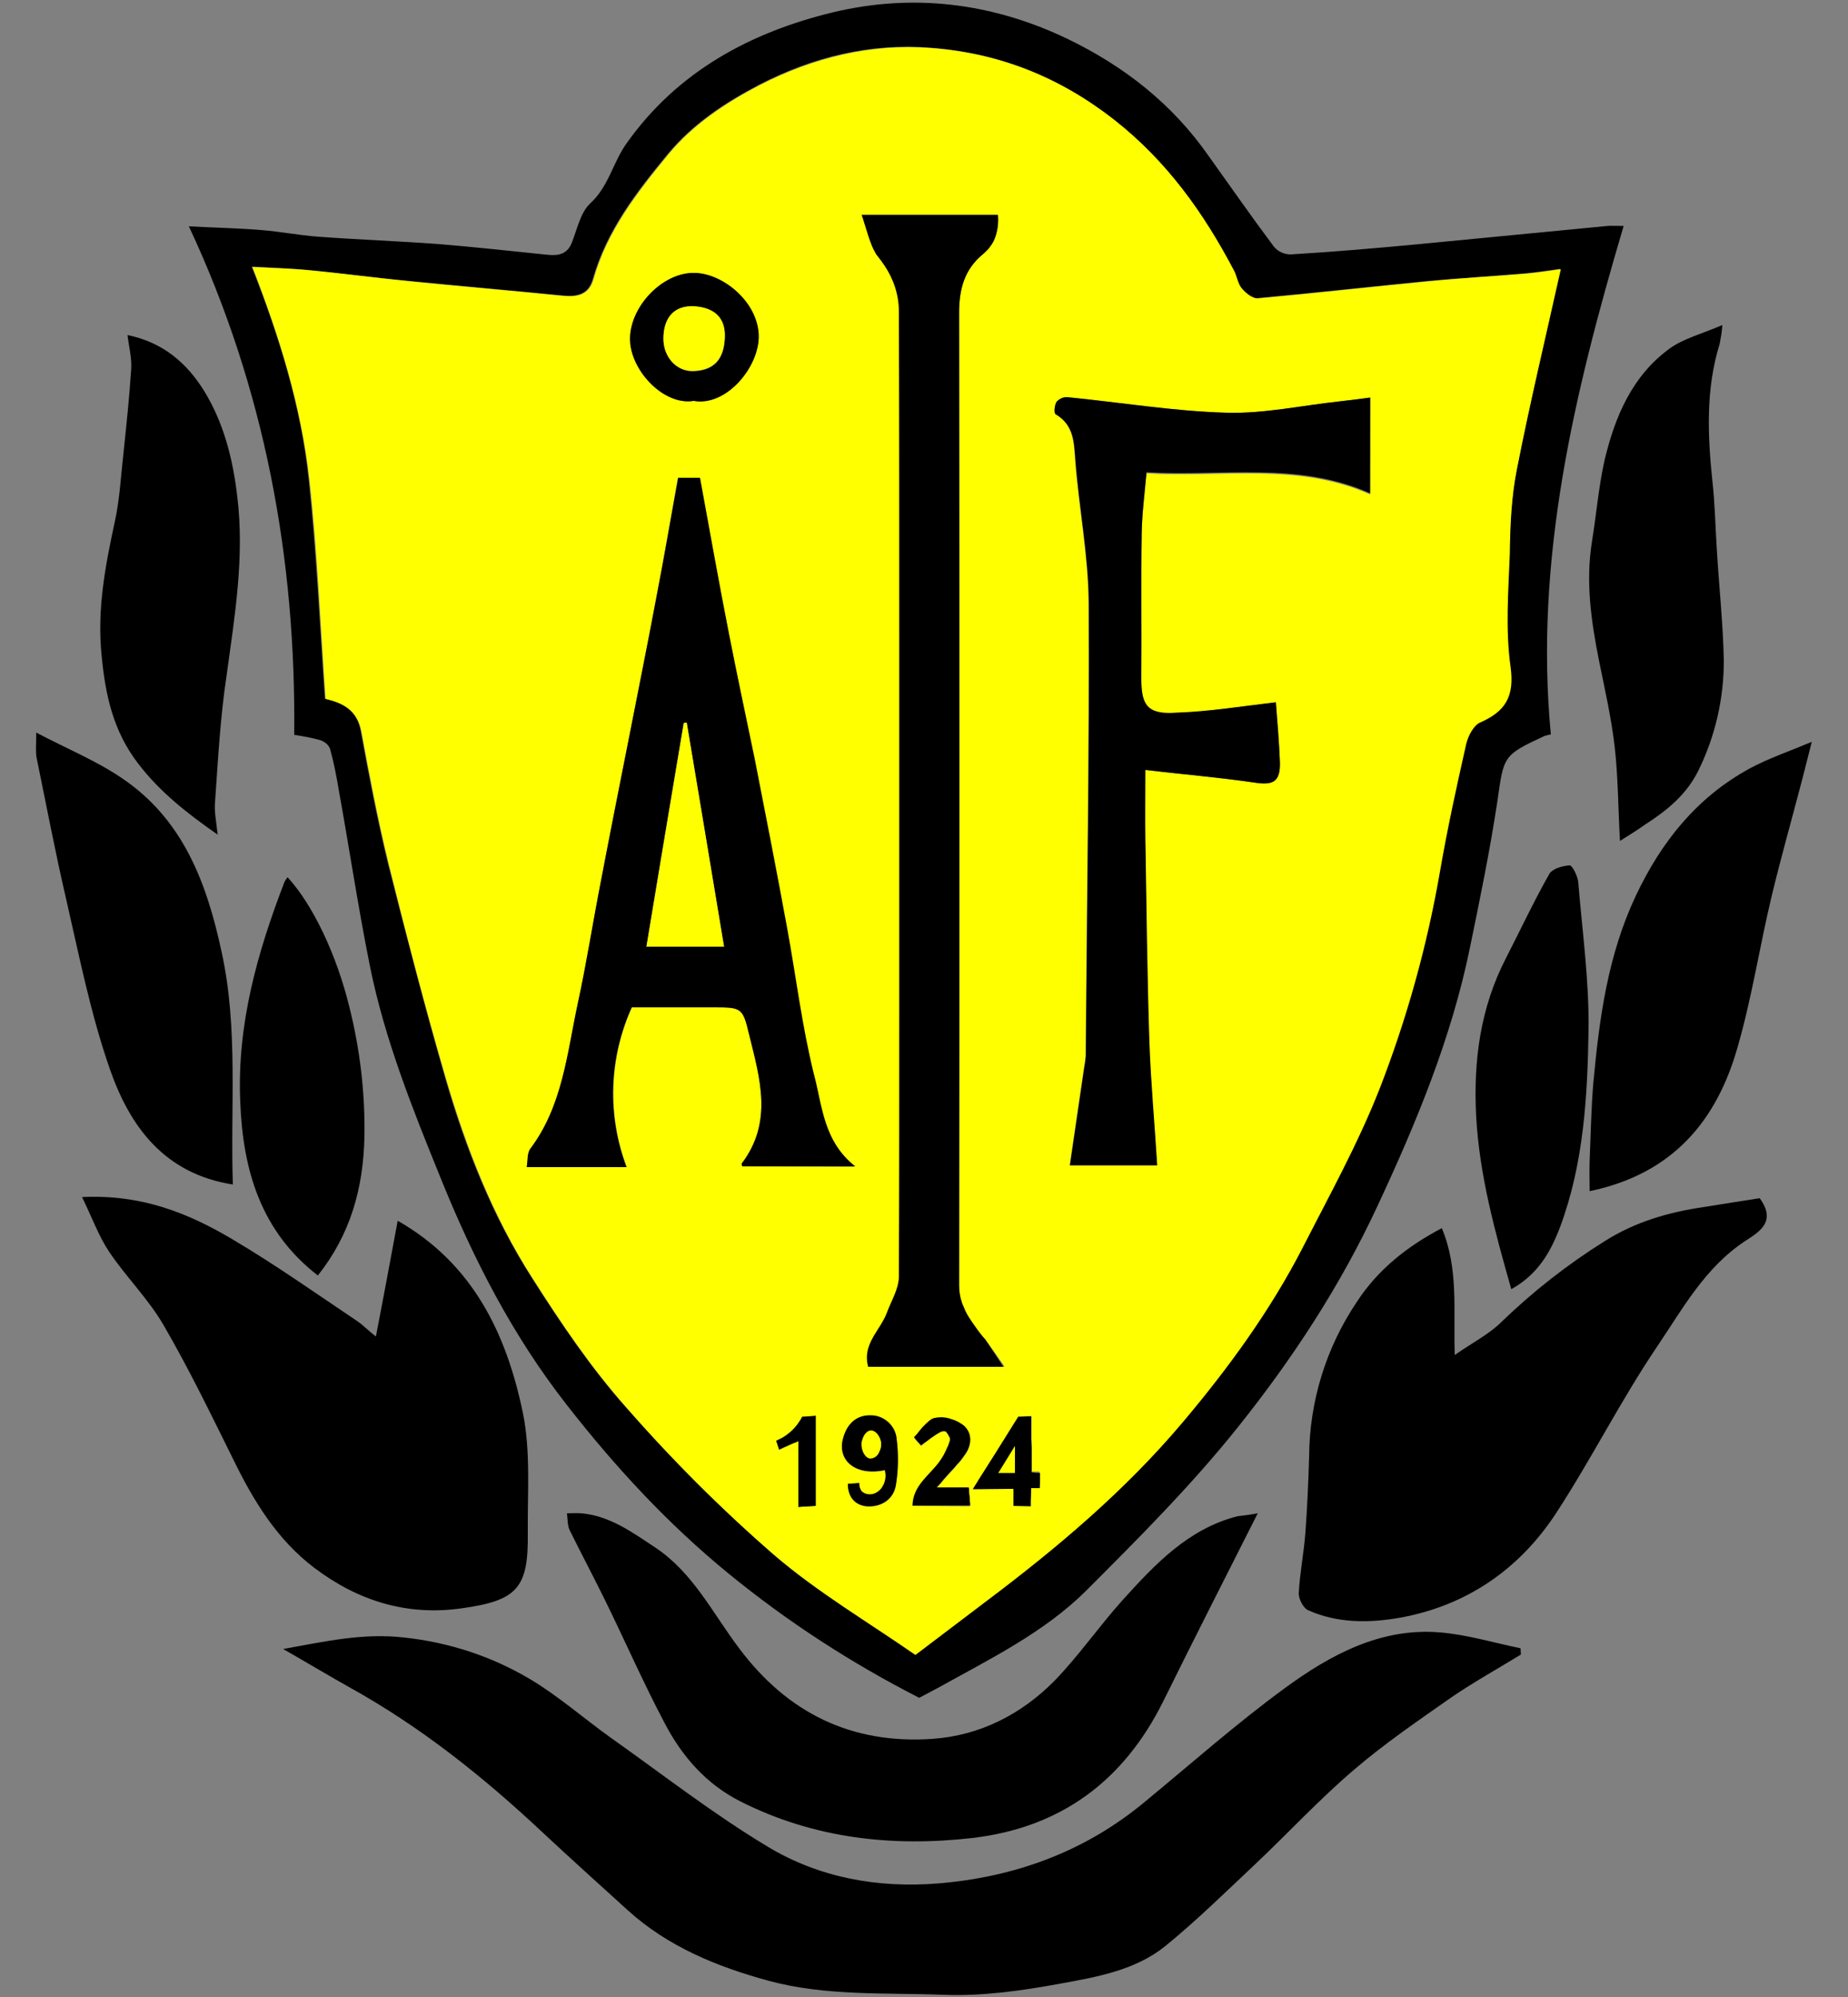 <?xml version="1.0" encoding="utf-8"?>
<!-- Generator: Adobe Illustrator 25.2.1, SVG Export Plug-In . SVG Version: 6.00 Build 0)  -->
<svg version="1.1" id="Layer_1" xmlns="http://www.w3.org/2000/svg" xmlns:xlink="http://www.w3.org/1999/xlink" x="0px" y="0px"
	 width="500px" height="540px" viewBox="0 0 500 540" style="enable-background:new 0 0 500 540;" xml:space="preserve">
<rect x="0" y="0" width="500" height="540" fill="#808080" stroke="none"/>
<style type="text/css">
	.st0{fill:#FFFF00;}
</style>
<g>
	<path d="M439.3,61.1c-2.1,0-3.3-0.1-4.4,0C418,62.7,401,64.4,384.1,66c-11.6,1.1-23.3,2.1-34.9,2.8c-1.8,0-3.5-0.8-4.6-2.2
		c-6-8-11.7-16.2-17.5-24.3c-9.9-14.2-22.9-24.4-38.5-31.9C268.2,0.7,247-1.8,225.5,3.3c-22.4,5.4-42.2,16-56,35.5
		c-3.7,5.2-4.8,11.6-9.8,16.2c-2.6,2.4-3.5,6.8-4.9,10.4c-1.2,3.3-3.6,3.8-6.6,3.5c-9.8-1-19.7-2.1-29.5-2.9
		c-10.8-0.8-21.8-1.2-32.7-2c-5.2-0.4-10.3-1.4-15.4-1.8c-6-0.5-12-0.6-19.5-1c20.6,44,29,89.9,28.5,137.5c2.4,0.4,4.9,0.8,7.2,1.5
		c1.1,0.4,2.1,1.2,2.5,2.3c1,3.6,1.7,7.2,2.3,10.8c2.9,16,5.3,32.1,8.5,48c4,19.8,11.5,38.5,19.1,57.2c8.8,21.8,19.4,42.5,34,61.2
		c13.1,16.8,27.3,32.2,43.8,45.7c16,13.1,33.3,24.3,51.7,33.7c1.7-0.9,3.4-1.8,5.1-2.7c14-7.8,28.6-14.9,40-26.2
		c14.3-14.3,28.7-28.7,41.3-44.5c14.7-18.4,27.6-38.1,37.6-59.6c10.5-22.5,20-45.4,25-69.8c2.7-13.1,5.4-26.2,7.4-39.4
		c1.8-12.5,1.4-12.6,12.8-17.9c0.6-0.2,1.1-0.3,1.7-0.4C415.1,151.4,425.9,106.3,439.3,61.1z M410.4,126.9
		c-1.5,7.4-1.8,15.1-2.1,22.7c-0.3,10.2-1.2,20.6,0.2,30.6c1.1,8.1-1.4,12.1-8.3,15.1c-1.8,0.8-3.2,3.6-3.7,5.8
		c-2.6,11.4-5.1,22.9-7.1,34.5c-3.5,20.1-9,39.8-16.4,58.9c-5.7,14.7-13.4,28.6-20.7,42.7c-8.8,17.2-20.1,32.7-32.5,47.3
		c-15.6,18.5-34,34-53.3,48.5c-6.3,4.7-12.6,9.6-19,14.4c-12.7-8.9-26.5-16.9-38.3-27.1c-14.2-12.4-27.5-25.7-39.9-39.8
		c-9.5-10.7-17.6-22.7-25.3-34.8c-10.8-16.8-18.1-35.3-23.6-54.4c-5.5-19.1-10.5-38.4-15.4-57.7c-2.9-11.8-5.2-23.9-7.4-35.9
		c-1-5.7-4.9-7.7-9.7-8.8c-1.4-20-2.3-39.8-4.4-59.5c-2.1-19.5-7.9-38.3-15.4-57.3c5.8,0.3,10.6,0.5,15.4,0.9
		c8.8,0.9,17.7,2.1,26.5,2.9c14,1.4,28.1,2.6,42.1,4c3.9,0.4,7.1-0.2,8.3-4.5c3.7-13.1,11.9-23.6,20.3-33.8
		c6.7-8.1,15.5-13.9,24.7-18.7c14.5-7.5,30-11.3,46.4-10c18.4,1.4,34.8,7.9,49.6,19.5c14.2,11.1,24.1,25.1,32.3,40.7
		c0.8,1.6,1,3.6,2.1,4.8c1.1,1.3,3,2.9,4.4,2.7c15.4-1.4,30.6-3.1,45.9-4.6c8.9-0.8,17.8-1.3,26.7-2.1c3.2-0.3,6.3-0.8,9.3-1.2
		C418.2,91.2,413.9,109,410.4,126.9L410.4,126.9z"/>
	<path d="M411.5,447.4c-6.2,3.8-12.7,7.4-18.7,11.5c-9,6.3-18.1,12.5-26.4,19.6c-9.4,8-17.8,17.1-26.8,25.6
		c-8,7.5-15.9,15.3-24.4,22.2c-8.1,6.5-18.5,8.3-28.4,10.1c-10.3,1.9-21,3.4-31.4,3c-15.9-0.6-32,0.4-47.5-3.8
		c-13.9-3.8-27.2-9.2-38.1-19.1c-7.7-7-15.5-14-23.1-21.1c-15.9-14.9-32.8-28.4-51.9-39c-5.9-3.3-11.7-6.8-18.2-10.5
		c11.2-2,21.5-4.4,32.8-3.1c12.1,1.3,23.7,5.1,34.1,11.3c7.7,4.6,14.6,10.7,21.9,15.9c14,9.9,27.7,20.6,42.4,29.4
		c13.8,8.3,29.6,11.2,45.9,9.9c20.9-1.7,39.9-8.6,56.2-22.2c12.5-10.3,24.7-21.1,37.7-30.6c12.3-9,25.9-16.4,41.9-15.1
		c7.4,0.6,14.6,2.8,21.9,4.3L411.5,447.4z"/>
	<path d="M22.2,323.7c16.2-0.8,28.8,4.4,40.5,11.3c11.7,6.9,22.7,14.7,33.9,22.2c1.5,1,2.7,2.3,5.1,4.2c2.1-10.8,4-21.1,5.9-31.3
		c20.4,11.6,29.5,30.7,33.9,52.1c2.1,10.4,1.2,21.5,1.3,32.3c0.2,14.9-2.8,18.3-17.9,20.4c-14.8,2.1-28-2-39.8-10.9
		c-10.2-7.7-16.6-18.3-22.1-29.6c-6-12.1-11.9-24.3-18.7-36c-4.1-7.1-10.1-13-14.7-19.8C26.7,334.3,24.9,329.2,22.2,323.7z"/>
	<path d="M390.1,332.1c4.6,11,3.1,22.2,3.5,34.3c4.7-3.3,9.3-5.6,12.7-9c8.5-8.2,17.8-15.5,27.9-21.8c8.2-5.2,17.2-7.8,26.7-9.2
		c5.2-0.8,10.5-1.7,15.2-2.4c4.8,6.5-0.5,9.3-3.8,11.5c-11,7.2-17.1,18.5-24,28.7c-9.8,14.5-17.7,30.3-27.3,45
		c-9.9,15.1-24.1,24.9-42,28.2c-8.4,1.5-17.1,1.6-25.1-2c-1.3-0.6-2.6-3.1-2.5-4.7c0.3-5.5,1.4-10.9,1.8-16.4
		c0.5-6.8,0.8-13.7,1-20.5c0.1-14.9,4.6-29.5,13-41.9C372.7,343.5,380.4,337.2,390.1,332.1z"/>
	<path d="M340.3,409.2c-8.8,17.4-17.3,34.1-25.6,50.9C304,481.6,287,494.2,263.1,497c-21.8,2.5-43,0.1-62.8-9.9
		c-9.3-4.7-15.9-12.3-20.6-21.4c-5.7-10.8-10.6-22-16-33c-3.1-6.3-6.5-12.7-9.6-19c-0.6-1.3-0.5-3-0.7-4.5c1.3,0,2.6-0.1,3.9,0
		c7.7,0.7,13.7,5.1,19.9,9.2c10.3,6.8,15.6,17.8,22.7,27.2c13.2,17.7,30.6,26.1,52.4,24.6c12.8-0.9,24-6.6,33-15.7
		c6.6-6.8,12.1-14.8,18.5-21.9c8.7-9.6,17.7-19.2,31-22.6C336.5,409.8,338.2,409.6,340.3,409.2z"/>
	<path d="M9.8,198.1c8.4,4.4,16.2,7.6,23,12.2C49.6,221.5,56,238.9,60,257.6c4.5,20.7,2.3,41.6,3,62.7c-18.5-2.9-27.8-15.6-33.2-31
		c-5.3-15.1-8.4-31-12-46.6c-2.9-12.5-5.3-25.2-7.9-37.8C9.6,203.3,9.8,201.6,9.8,198.1z"/>
	<path d="M430.1,322.1c0-2.9-0.1-5.6,0-8.3c0.3-7,0.4-14,1-21c1.6-17.4,3.9-34.5,11.5-50.6c6.9-14.6,16.5-26.6,30.8-34.4
		c5-2.7,10.6-4.6,16.8-7.2c-1.2,4.6-2.1,8.4-3.1,12.1c-2.6,9.9-5.4,19.8-7.8,29.8c-3.2,13.4-5.3,27.2-9.1,40.4
		C464.6,302.9,452.7,317.4,430.1,322.1z"/>
	<path d="M438.3,227.4c-0.5-9-0.5-17.2-1.4-25.2c-0.9-8-2.7-15.8-4.3-23.7c-2.1-10.6-3.6-21.1-1.9-31.9c1.2-7.3,1.8-14.8,3.4-22
		c2.8-11.9,7.5-23,17.7-30.4c3.8-2.7,8.6-3.9,14.2-6.3c-0.1,1.7-0.4,3.4-0.7,5c-3.8,12.2-3.3,24.6-2,37.1c0.7,6.1,0.8,12.4,1.2,18.5
		c0.6,10.1,1.7,20.1,1.9,30.2c0,10.2-2.3,20.3-6.8,29.5c-3.2,6.6-8.5,10.9-14.4,14.7C443.1,224.4,441,225.7,438.3,227.4z"/>
	<path d="M58.9,225.7c-8.3-5.8-15.6-11.5-21.5-19.2c-6.8-8.8-8.9-18.6-9.9-29.2c-1.3-12.5,1-24.4,3.6-36.4c1.3-6,1.6-12.2,2.3-18.3
		c0.8-7.6,1.6-15.2,2.1-22.8c0.2-2.9-0.6-5.9-1-9.2c9.7,2,16,7.6,20.6,14.9c5.4,8.7,7.9,18.5,9.1,28.8c2,16.4-0.7,32.3-2.9,48.4
		c-1.7,11.2-2.3,22.6-3.1,33.9C57.9,219.3,58.5,222.1,58.9,225.7z"/>
	<path d="M86,344.9c-15.4-11.9-20.3-28.4-21-47c-0.9-20.9,4.6-40.3,12-59.5c0.2-0.4,0.5-0.8,0.8-1.2c6.9,7.5,13.3,21.1,16.7,35
		c2.9,11.5,4.3,23.3,4.1,35.2C98.3,321.4,94.8,333.8,86,344.9z"/>
	<path d="M408.9,348.6c-4.5-15.8-8.6-30.8-9.5-46.6c-0.8-15.1,1.1-29.5,8.1-43c3.9-7.6,7.5-15.3,11.7-22.7c0.8-1.4,3.6-2.2,5.5-2.3
		c0.7,0,2.1,2.8,2.3,4.4c1.1,13.4,3,26.9,2.8,40.3c-0.3,17.9-1.3,35.9-7.7,53.1C419.5,338.6,416.1,344.6,408.9,348.6z"/>
	<path class="st0" d="M279.4,392.6c0-0.3,0-0.6,0-0.8c0-0.9-0.1-1.6-0.1-2.5c0,1.3,0,2.7,0.2,4C279.4,393,279.4,392.8,279.4,392.6z
		 M277.6,407.2h-3.3l4.7,0.1c0-0.6,0-1.2,0-1.8C278.6,406.1,278.1,406.6,277.6,407.2z M275.7,383.1l-1.2,1.9c1.1-1,2.5-1.7,3.9-2
		L275.7,383.1z M273.7,402.6H265c-0.1-0.8-0.1-1.6,0-2.4c-0.6,0.9-1.1,1.7-1.6,2.6L273.7,402.6C273.7,402.7,273.7,402.6,273.7,402.6
		L273.7,402.6z M253.4,402.2L253.4,402.2z M257.1,388.7c0.1,0.2,0.1,0.5,0,0.7c-0.2,0.5-0.3,1-0.5,1.5c0.2-0.5,0.4-1,0.5-1.5
		C257.2,389.2,257.1,388.9,257.1,388.7L257.1,388.7z M254.3,395.2c-2.8,3.7-7.2,6.5-7.3,11.9l0,0
		C247.1,401.7,251.4,398.9,254.3,395.2c0.5-0.7,1-1.5,1.4-2.3C255.3,393.7,254.8,394.5,254.3,395.2L254.3,395.2z M252.9,383.2
		c-0.1,0-0.3,0.1-0.4,0.1L252.9,383.2c1.4-0.3,2.9-0.2,4.3,0.3C255.8,383.1,254.3,383,252.9,383.2L252.9,383.2z M251.8,383.8
		c0.2-0.2,0.5-0.3,0.8-0.4C252.2,383.5,252,383.6,251.8,383.8L251.8,383.8z M248.3,387.4c-0.3,0.4-0.7,0.8-1,1.1
		c0.3,0.4,0.7,0.8,1,1.2l-1-1.2C247.7,388.1,248,387.8,248.3,387.4z"/>
	<path class="st0" d="M220.1,382.8c0.2,0,0.4,0,0.6,0l0,0H220.1z M233.3,58.1L233.3,58.1c0.1,0.3,0.2,0.5,0.3,0.8
		C233.5,58.6,233.4,58.3,233.3,58.1z M237.6,69.2c-0.1-0.2-0.3-0.3-0.4-0.5C237.3,68.9,237.4,69.1,237.6,69.2c0.3,0.4,0.7,0.9,1,1.3
		C238.3,70,237.9,69.6,237.6,69.2z"/>
	<path class="st0" d="M217,383.1c-0.2,0.5-0.5,0.9-0.8,1.4c0.3-0.2,0.6-0.3,0.8-0.5l0.8-0.4c0.4-0.2,0.8-0.3,1.2-0.5l0.4-0.1
		c0.2,0,0.4-0.1,0.6-0.1L217,383.1z M210,389.6c0.3,0.8,0.5,1.6,0.8,2.4c-0.1-1.2,0.2-2.4,1-3.4C211.2,389,210.7,389.3,210,389.6z"
		/>
	<path class="st0" d="M410.4,126.9c3.5-17.9,7.8-35.7,11.9-54.1c-3,0.4-6.1,0.9-9.3,1.2c-8.9,0.7-17.8,1.2-26.7,2.1
		c-15.4,1.5-30.6,3.2-45.9,4.6c-1.4,0.1-3.3-1.4-4.4-2.7c-1.1-1.3-1.3-3.3-2.1-4.8c-8.2-15.6-18.1-29.5-32.3-40.7
		c-14.8-11.6-31.1-18.1-49.6-19.5c-16.3-1.3-31.9,2.6-46.4,10c-9.2,4.8-18,10.6-24.7,18.7c-8.4,10.2-16.6,20.7-20.3,33.8
		c-1.2,4.3-4.4,4.9-8.3,4.5c-14-1.4-28.1-2.6-42.1-4c-8.8-0.9-17.7-2.1-26.5-2.9c-4.8-0.5-9.6-0.6-15.4-0.9
		c7.4,19,13.2,37.8,15.4,57.3c2.2,19.7,3,39.5,4.4,59.5c4.8,1.1,8.6,3.1,9.7,8.8c2.2,12,4.5,24,7.4,35.9
		c4.8,19.3,9.8,38.6,15.4,57.7c5.6,19.1,12.8,37.6,23.6,54.4c7.7,12.1,15.8,24.1,25.3,34.8c12.4,14.2,25.7,27.5,39.9,39.8
		c11.9,10.2,25.6,18.3,38.3,27.1c6.3-4.8,12.7-9.6,19-14.4c19.3-14.5,37.7-30,53.3-48.5c12.4-14.7,23.7-30.2,32.5-47.3
		c7.2-14.1,14.9-28,20.7-42.7c7.4-19,12.9-38.7,16.4-58.9c2-11.6,4.5-23,7.1-34.5c0.5-2.2,2-5,3.7-5.8c6.9-3,9.4-7,8.3-15.1
		c-1.4-10-0.6-20.4-0.2-30.6C408.6,142.1,408.9,134.4,410.4,126.9z M270,58.1c0.2,2.2-0.1,4.5-0.9,6.5c-0.4,1-1,1.9-1.6,2.6
		c-0.4,0.5-0.9,0.9-1.4,1.4c-5.2,4.2-6.6,9.6-6.6,16c0.1,87.6,0.1,175.3,0,262.9c0,1.5,0.2,3.1,0.7,4.5l0.1,0.4
		c0.1,0.2,0.2,0.5,0.3,0.7c0.1,0.2,0.2,0.5,0.3,0.7c0.4,1,0.9,1.9,1.5,2.8c0.2,0.3,0.4,0.6,0.6,0.9c0.9,1.3,1.8,2.6,2.8,3.8
		c0.2,0.3,0.4,0.6,0.7,0.8l0.3,0.4c1.5,2,2.9,4,5,7h-36.6c-1.7-6.1,3.2-9.8,5-14.5c1.2-3.3,3.3-6.6,3.3-9.9
		c0.1-25.4,0.1-50.9,0.1-76.3c0-23.1,0-46.1,0-69.2v-3.6c0-18.6,0-37.3,0-55.9s0-37.3-0.1-55.9v-0.1c0-4.4-1.4-8.7-3.9-12.4
		c-0.3-0.4-0.6-0.9-0.9-1.3s-0.7-0.9-1-1.3c-0.1-0.2-0.3-0.3-0.4-0.5c-0.1-0.2-0.2-0.4-0.4-0.5c-0.6-1-1-2.1-1.4-3.2
		c-0.1-0.4-0.3-0.8-0.4-1.2c-0.2-0.6-0.4-1.3-0.6-1.9c-0.3-0.9-0.6-1.9-0.9-2.9c-0.1-0.3-0.2-0.5-0.3-0.8L270,58.1z M188.1,73.8
		c7.6,0.3,16.9,7.9,17.1,17c0.2,8.4-8.7,19.1-17.5,17.6c-8,1.3-16.6-7.8-17.2-15.8C169.8,83.5,179.2,73.5,188.1,73.8z M200.8,315.4
		c0-0.2-0.2-0.7-0.1-0.8c8.5-11.2,4.9-23.1,2-34.8c-1.8-7.5-2-7.4-10.2-7.4h-21.5c-6.2,13.7-6.7,29.2-1.4,43.2h-27
		c0.3-1.9,0.1-3.9,1-5.1c8.7-11.6,9.9-25.7,12.8-39.1c2.4-11,4.1-22.1,6.2-33.2c2.5-13.1,5.1-26.2,7.7-39.3
		c2.4-12.3,4.9-24.6,7.2-36.9c2.1-10.8,3.9-21.8,5.9-32.8h5.9c2.6,14.1,5.1,28.3,7.9,42.5c2.2,11.2,4.6,22.4,6.8,33.6
		c3,15.3,6,30.6,8.8,45.9c2.4,13.1,4,26.5,7.2,39.4c2.2,8.5,2.4,18.1,11.1,24.9L200.8,315.4z M220.7,407.2c-1,0.1-2.1,0.1-3.4,0.2
		c-0.4,0-0.9,0.1-1.3,0.1v-17.8c-0.4,0.2-0.8,0.4-1.2,0.5l-0.7,0.3c-1.3,0.6-2.3,1-3.3,1.5c-0.3-0.8-0.5-1.6-0.8-2.4
		c0.6-0.3,1.2-0.6,1.8-0.9c1.8-1.1,3.3-2.5,4.4-4.2c0.3-0.4,0.6-0.9,0.8-1.4l3.1-0.2h0.6L220.7,407.2z M242.4,401.6
		c-0.6,3.8-3.8,5.9-7.5,5.8c-2.9-0.1-5.5-1.9-5.5-6.1h0.4l2.7-0.2c-0.1,0.8,0.2,1.7,0.7,2.3c0.8,0.7,1.9,0.9,2.9,0.7
		c1.1-0.3,2.1-1,2.7-2.1c0.8-1.3,1-2.9,0.6-4.4c-8.1,1.7-13.1-2.8-11.2-8.9c1.1-3.8,3.7-6,7.4-5.9c3.6,0,6.7,2.8,7,6.4
		C243.1,393.3,243,397.4,242.4,401.6L242.4,401.6z M246.9,407.2c0.1-5.4,4.5-8.1,7.3-11.9c0.5-0.7,1-1.5,1.4-2.3
		c0.1-0.3,0.3-0.6,0.4-0.8c0.1-0.3,0.3-0.8,0.5-1.1c0.1-0.4,0.4-1,0.5-1.5c0.1-0.2,0-0.5,0-0.7l-0.1-0.2c-0.2-0.4-0.4-0.8-0.7-1.2
		l-0.1-0.1c-0.1-0.2-0.3-0.3-0.5-0.3c-0.5-0.1-1.1,0.1-1.5,0.4c-0.2,0.1-0.4,0.2-0.7,0.4c-0.1,0.1-0.2,0.1-0.3,0.2l-0.3,0.2
		c-0.6,0.4-1.2,0.8-1.8,1.3c-0.6,0.4-1.2,0.9-1.8,1.4l0,0c-0.3-0.3-0.6-0.7-0.9-1c-0.3-0.3-0.7-0.8-1-1.2c0.4-0.4,0.7-0.7,1-1.1
		c0.9-1.2,2-2.3,3.1-3.3c0.1-0.1,0.2-0.2,0.4-0.3c0.2-0.2,0.5-0.3,0.8-0.4l0,0c0.1-0.1,0.3-0.1,0.4-0.1c1.4-0.3,2.9-0.2,4.3,0.3
		c0.3,0.1,0.6,0.2,0.9,0.3l0.5,0.2c0.1,0.1,0.2,0.1,0.4,0.2c0.4,0.2,0.7,0.4,1,0.6l0.3,0.2c0.2,0.1,0.4,0.3,0.5,0.4
		c0.1,0.1,0.2,0.1,0.2,0.2c2,2,1.7,5,0.1,7.3c-0.7,1-1.4,2-2.3,2.9c-0.5,0.6-1.1,1.3-1.7,1.9l-1.8,2l-0.9,1.1l0,0
		c-0.4,0.4-0.7,0.8-1.1,1.2h8.6c0.1,0.4,0.1,0.9,0.1,1.3c0.1,0.8,0.2,1.5,0.2,2.3c0,0.4,0.1,0.8,0.1,1.3L246.9,407.2z M281.3,402.4
		H279c0,1-0.1,2.1-0.1,3.1c0,0.6,0,1.2,0,1.8l-4.7-0.1c0-1.5,0-3,0-4.6h-0.5l-10.4,0c0.5-0.9,1.1-1.7,1.6-2.6
		c3.2-5,6.4-10.1,9.5-15.1l1.2-1.9l2.7-0.1l0,0c0.3,0,0.6,0,0.8,0c0,0.8,0,1.7,0,2.5l0,0l0,0c0,0.8,0,1.7,0,2.5v0.3
		c0,0.2,0,0.4,0,0.6v0.1c0,0.9,0.1,1.6,0.1,2.5c0,0.3,0,0.6,0,0.8c0,0.3,0,0.4,0,0.6c0,1.9,0,3.6,0,5.1c0.7,0,1.3,0,2,0
		C281.4,399.7,281.4,401,281.3,402.4L281.3,402.4z M370.7,133.7c-19.5-8.7-40-4.5-60.5-5.7c-0.5,5.7-1.2,11-1.3,16.3
		c-0.2,13.2,0,26.3-0.1,39.5c0,7,1.5,9.8,9.5,9.2c8.8-0.6,17.6-2,26.9-3.1c0.4,5.3,0.9,10.8,1.1,16.3c0.1,5.3-1.9,6.2-7,5.4
		c-9.6-1.4-19.2-2.2-29.5-3.4c0,7.1-0.1,13,0,18.9c0.3,18.3,0.5,36.7,1.1,55c0.4,10.9,1.4,21.8,2.1,33h-23.6
		c1.3-8.9,2.6-17.8,3.9-26.6c0.2-0.9,0.3-1.9,0.4-2.9c0.3-40.9,1-81.8,0.8-122.7c-0.1-12.7-2.6-25.4-3.6-38.2
		c-0.4-5-0.3-9.7-5.3-12.7c-0.5-0.3-0.3-2.5,0.3-3.4c0.8-0.8,1.9-1.2,3-1.2c14.3,1.4,28.6,3.8,43,4.2c10.2,0.3,20.6-2,30.9-3.1
		c2.6-0.3,5.2-0.6,8-1L370.7,133.7z"/>
	<path d="M231.4,315.4h-30.6c0-0.2-0.2-0.7-0.1-0.8c8.5-11.2,4.9-23,2-34.8c-1.8-7.5-2-7.4-10.2-7.4h-21.6
		c-6.2,13.7-6.7,29.2-1.4,43.2h-27c0.3-1.9,0.1-3.9,1-5c8.7-11.6,9.9-25.7,12.8-39.2c2.4-11,4.1-22.1,6.3-33.2
		c2.5-13.1,5.1-26.2,7.7-39.3c2.4-12.3,4.9-24.6,7.2-36.9c2.1-10.8,4-21.8,6-32.8h5.9c2.6,14.1,5.1,28.3,7.9,42.5
		c2.2,11.2,4.6,22.4,6.9,33.5c3,15.3,6,30.6,8.8,45.9c2.4,13.1,4,26.4,7.2,39.3C222.5,298.9,222.7,308.5,231.4,315.4z M174.9,256h21
		c-3.4-20.4-6.8-40.5-10.1-60.6l-0.8,0.1C181.6,215.6,178.2,235.8,174.9,256z"/>
	<path d="M271.5,369.6h-36.6c-1.7-6.1,3.2-9.8,5-14.5c1.2-3.3,3.3-6.6,3.3-9.9c0.1-25.4,0.1-50.9,0.1-76.3c0-30.8,0-61.5,0-92.3
		s0-61.5-0.1-92.3v-0.1c0-4.4-1.4-8.7-3.9-12.4c-0.6-0.9-1.2-1.7-1.9-2.6c-0.3-0.3-0.5-0.7-0.7-1.1c-0.6-1-1-2.1-1.4-3.2
		c-0.1-0.4-0.3-0.8-0.4-1.2c-0.2-0.6-0.4-1.3-0.6-1.9c-0.3-0.9-0.6-1.9-0.9-2.9c-0.1-0.3-0.2-0.5-0.3-0.8H270
		c0.2,2.2-0.1,4.5-0.9,6.5c-0.4,1-1,1.8-1.6,2.6c-0.4,0.5-0.9,0.9-1.4,1.4c-5.2,4.2-6.6,9.6-6.6,16c0.1,87.6,0.1,175.3,0,262.9
		c0,1.5,0.2,3.1,0.7,4.5l0.1,0.4c0.1,0.2,0.2,0.5,0.3,0.7s0.2,0.5,0.3,0.7c0.4,1,0.9,1.9,1.5,2.8c0.2,0.3,0.4,0.6,0.6,0.9
		c0.9,1.3,1.8,2.6,2.8,3.8l0.7,0.8l0.3,0.4C268.1,364.5,269.5,366.6,271.5,369.6z"/>
	<path d="M345.2,189.9c0.4,5.3,0.9,10.8,1.1,16.3c0.1,5.3-1.9,6.2-7,5.4c-9.6-1.4-19.2-2.2-29.4-3.4c0,7.1-0.1,13,0,18.9
		c0.3,18.3,0.5,36.7,1.1,55c0.4,10.8,1.4,21.7,2.1,33h-23.6c1.3-8.9,2.6-17.8,3.9-26.6c0.2-1,0.3-1.9,0.4-2.9
		c0.3-40.9,1-81.8,0.8-122.7c-0.1-12.7-2.6-25.4-3.6-38.2c-0.4-5-0.3-9.7-5.4-12.7c-0.5-0.3-0.3-2.5,0.3-3.4
		c0.8-0.8,1.8-1.3,2.9-1.2c14.3,1.4,28.7,3.8,43,4.2c10.2,0.3,20.6-2,30.9-3.1c2.6-0.3,5.2-0.6,8-1v25.9c-19.5-8.7-40-4.5-60.5-5.7
		c-0.5,5.7-1.2,11-1.3,16.3c-0.2,13.2,0,26.3-0.1,39.5c0,7,1.5,9.8,9.5,9.2C327.1,192.4,335.9,191,345.2,189.9z"/>
	<path d="M187.7,108.4c-8,1.3-16.6-7.8-17.2-15.8c-0.7-9.1,8.6-19.2,17.7-18.8c7.6,0.3,16.9,7.9,17.1,17
		C205.4,99.3,196.5,110,187.7,108.4z M179.5,91.6c0,5,3.6,8.9,8.1,8.8c5.6-0.2,8.3-3.2,8.5-8.9c0.3-5.4-2.7-8.2-8.2-8.6
		C182.4,82.5,179.5,85.9,179.5,91.6L179.5,91.6z"/>
	<path d="M281.4,398.3c0,1.4,0,2.7-0.1,4.1h-2.3c0,1-0.1,2.1-0.1,3.1c0,0.6,0,1.2,0,1.8l-4.7-0.1c0-1.5,0-3,0-4.6h-0.5l-10.5,0.1
		c0.5-0.9,1.1-1.7,1.6-2.6c3.2-5,6.4-10.1,9.5-15.1l1.2-1.9l2.7-0.1l0,0h0.8c0,0.8,0,1.6,0,2.5l0,0l0,0c0,0,0,0.2,0,0.5s0,1,0,2.1
		v0.3c0,0.2,0,0.4,0,0.6v0.1c0,0.9,0.1,1.6,0.1,2.5c0,0.3,0,0.6,0,0.8c0,0.3,0,0.4,0,0.6c0,1.9,0,3.6,0,5.1
		C280.1,398.3,280.8,398.3,281.4,398.3z"/>
	<path d="M235.8,386.7c0.9,0.9,1.7,1.9,2.9,3.2C238.4,388.2,237.2,386.6,235.8,386.7z M238.2,392.6l-2.7,1.8
		C236.7,394.4,237.7,393.7,238.2,392.6L238.2,392.6z M235.5,394.4c-0.9-1.4-2.4-2.9-2.4-4.3C232.8,391.9,233.9,394.2,235.5,394.4
		L235.5,394.4z M235.8,386.7c-1.3,0-2.4,1.5-2.7,2.9C233.5,388.7,234.9,387.7,235.8,386.7L235.8,386.7z"/>
	<path d="M242.4,401.5c-0.6,3.8-3.8,5.9-7.5,5.8c-2.9-0.1-5.5-1.9-5.5-6.1h0.4l2.7-0.2c-0.1,0.8,0.2,1.7,0.7,2.3
		c0.8,0.7,1.9,0.9,2.9,0.7c1.1-0.3,2.1-1,2.7-2.1c0.8-1.3,1-2.9,0.6-4.4c-8.1,1.7-13.1-2.8-11.2-8.9c1.1-3.8,3.7-6,7.4-5.9
		c3.6,0,6.7,2.8,7,6.4C243.1,393.2,243.1,397.4,242.4,401.5z"/>
	<path d="M262.5,407.1h-15.6c0.1-5.4,4.5-8.1,7.3-11.9c0.5-0.7,1-1.5,1.4-2.3c0.1-0.3,0.3-0.6,0.4-0.8c0.1-0.3,0.3-0.8,0.5-1.1
		c0.1-0.4,0.4-1,0.5-1.5c0.1-0.2,0-0.5,0-0.7l-0.1-0.2c-0.2-0.4-0.4-0.8-0.7-1.2l-0.1-0.1c-0.1-0.2-0.3-0.3-0.5-0.3
		c-0.5-0.1-1.1,0.1-1.5,0.4c-0.2,0.1-0.4,0.2-0.7,0.4c-0.1,0.1-0.2,0.1-0.3,0.2c-0.1,0.1-0.2,0.1-0.3,0.2c-0.6,0.4-1.2,0.8-1.8,1.3
		c-0.6,0.4-1.2,0.9-1.8,1.3c-0.3-0.3-0.6-0.7-0.9-1c-0.3-0.3-0.7-0.8-1-1.2c0.4-0.4,0.7-0.7,1-1.1c0.9-1.2,1.9-2.3,3.1-3.3
		c0.1-0.1,0.2-0.2,0.4-0.3c0.2-0.2,0.5-0.3,0.8-0.4l0,0c0.1-0.1,0.3-0.1,0.4-0.1c1.4-0.3,2.9-0.2,4.3,0.3c0.3,0.1,0.6,0.2,0.9,0.3
		l0.5,0.2c0.1,0.1,0.2,0.1,0.4,0.2c0.4,0.2,0.7,0.4,1,0.6l0.3,0.2c0.2,0.1,0.4,0.3,0.5,0.4c0.1,0.1,0.2,0.1,0.2,0.2
		c2,2,1.7,5,0.1,7.3c-0.7,1-1.4,2-2.3,2.9c-0.5,0.6-1.1,1.3-1.7,1.9l-1.8,2l-0.9,1.1l0,0c-0.4,0.4-0.7,0.8-1.1,1.2h8.7
		c0.1,0.4,0.1,0.9,0.1,1.3c0.1,0.8,0.2,1.5,0.2,2.3C262.5,406.3,262.5,406.7,262.5,407.1z"/>
	<path d="M220.7,382.8v24.4c-1,0.1-2.1,0.1-3.4,0.2l-1.3,0.1v-17.8c-0.4,0.2-0.8,0.4-1.2,0.5l-0.7,0.3c-1.3,0.6-2.3,1-3.3,1.5
		c-0.3-0.8-0.5-1.6-0.8-2.4c0.6-0.3,1.2-0.6,1.8-0.9c1.8-1.1,3.3-2.5,4.4-4.2c0.3-0.4,0.6-0.9,0.8-1.4l3.1-0.2L220.7,382.8z"/>
	<path class="st0" d="M174.9,256c3.4-20.3,6.7-40.4,10.1-60.5l0.8-0.1c3.4,20.1,6.7,40.2,10.1,60.6H174.9z"/>
	<path class="st0" d="M179.5,91.6c0-5.8,3-9.1,8.4-8.8c5.4,0.4,8.5,3.1,8.2,8.6c-0.3,5.7-2.9,8.7-8.5,8.9
		C183.1,100.5,179.5,96.6,179.5,91.6z"/>
	<path class="st0" d="M238.4,390.8c0,0.6-0.2,1.2-0.5,1.8c-0.4,1.1-1.4,1.8-2.5,1.8c-1.5-0.2-2.5-2.5-2.3-4.3v0c0-0.1,0-0.3,0.1-0.4
		c0.1-0.1,0,0,0,0c0.3-1.4,1.2-2.9,2.5-2.9c1.2,0,2.4,1.5,2.7,3.2l0,0C238.4,390.2,238.4,390.5,238.4,390.8z"/>
	<polygon class="st0" points="274.6,391 270.1,398.3 274.6,398.3 	"/>
</g>
</svg>
